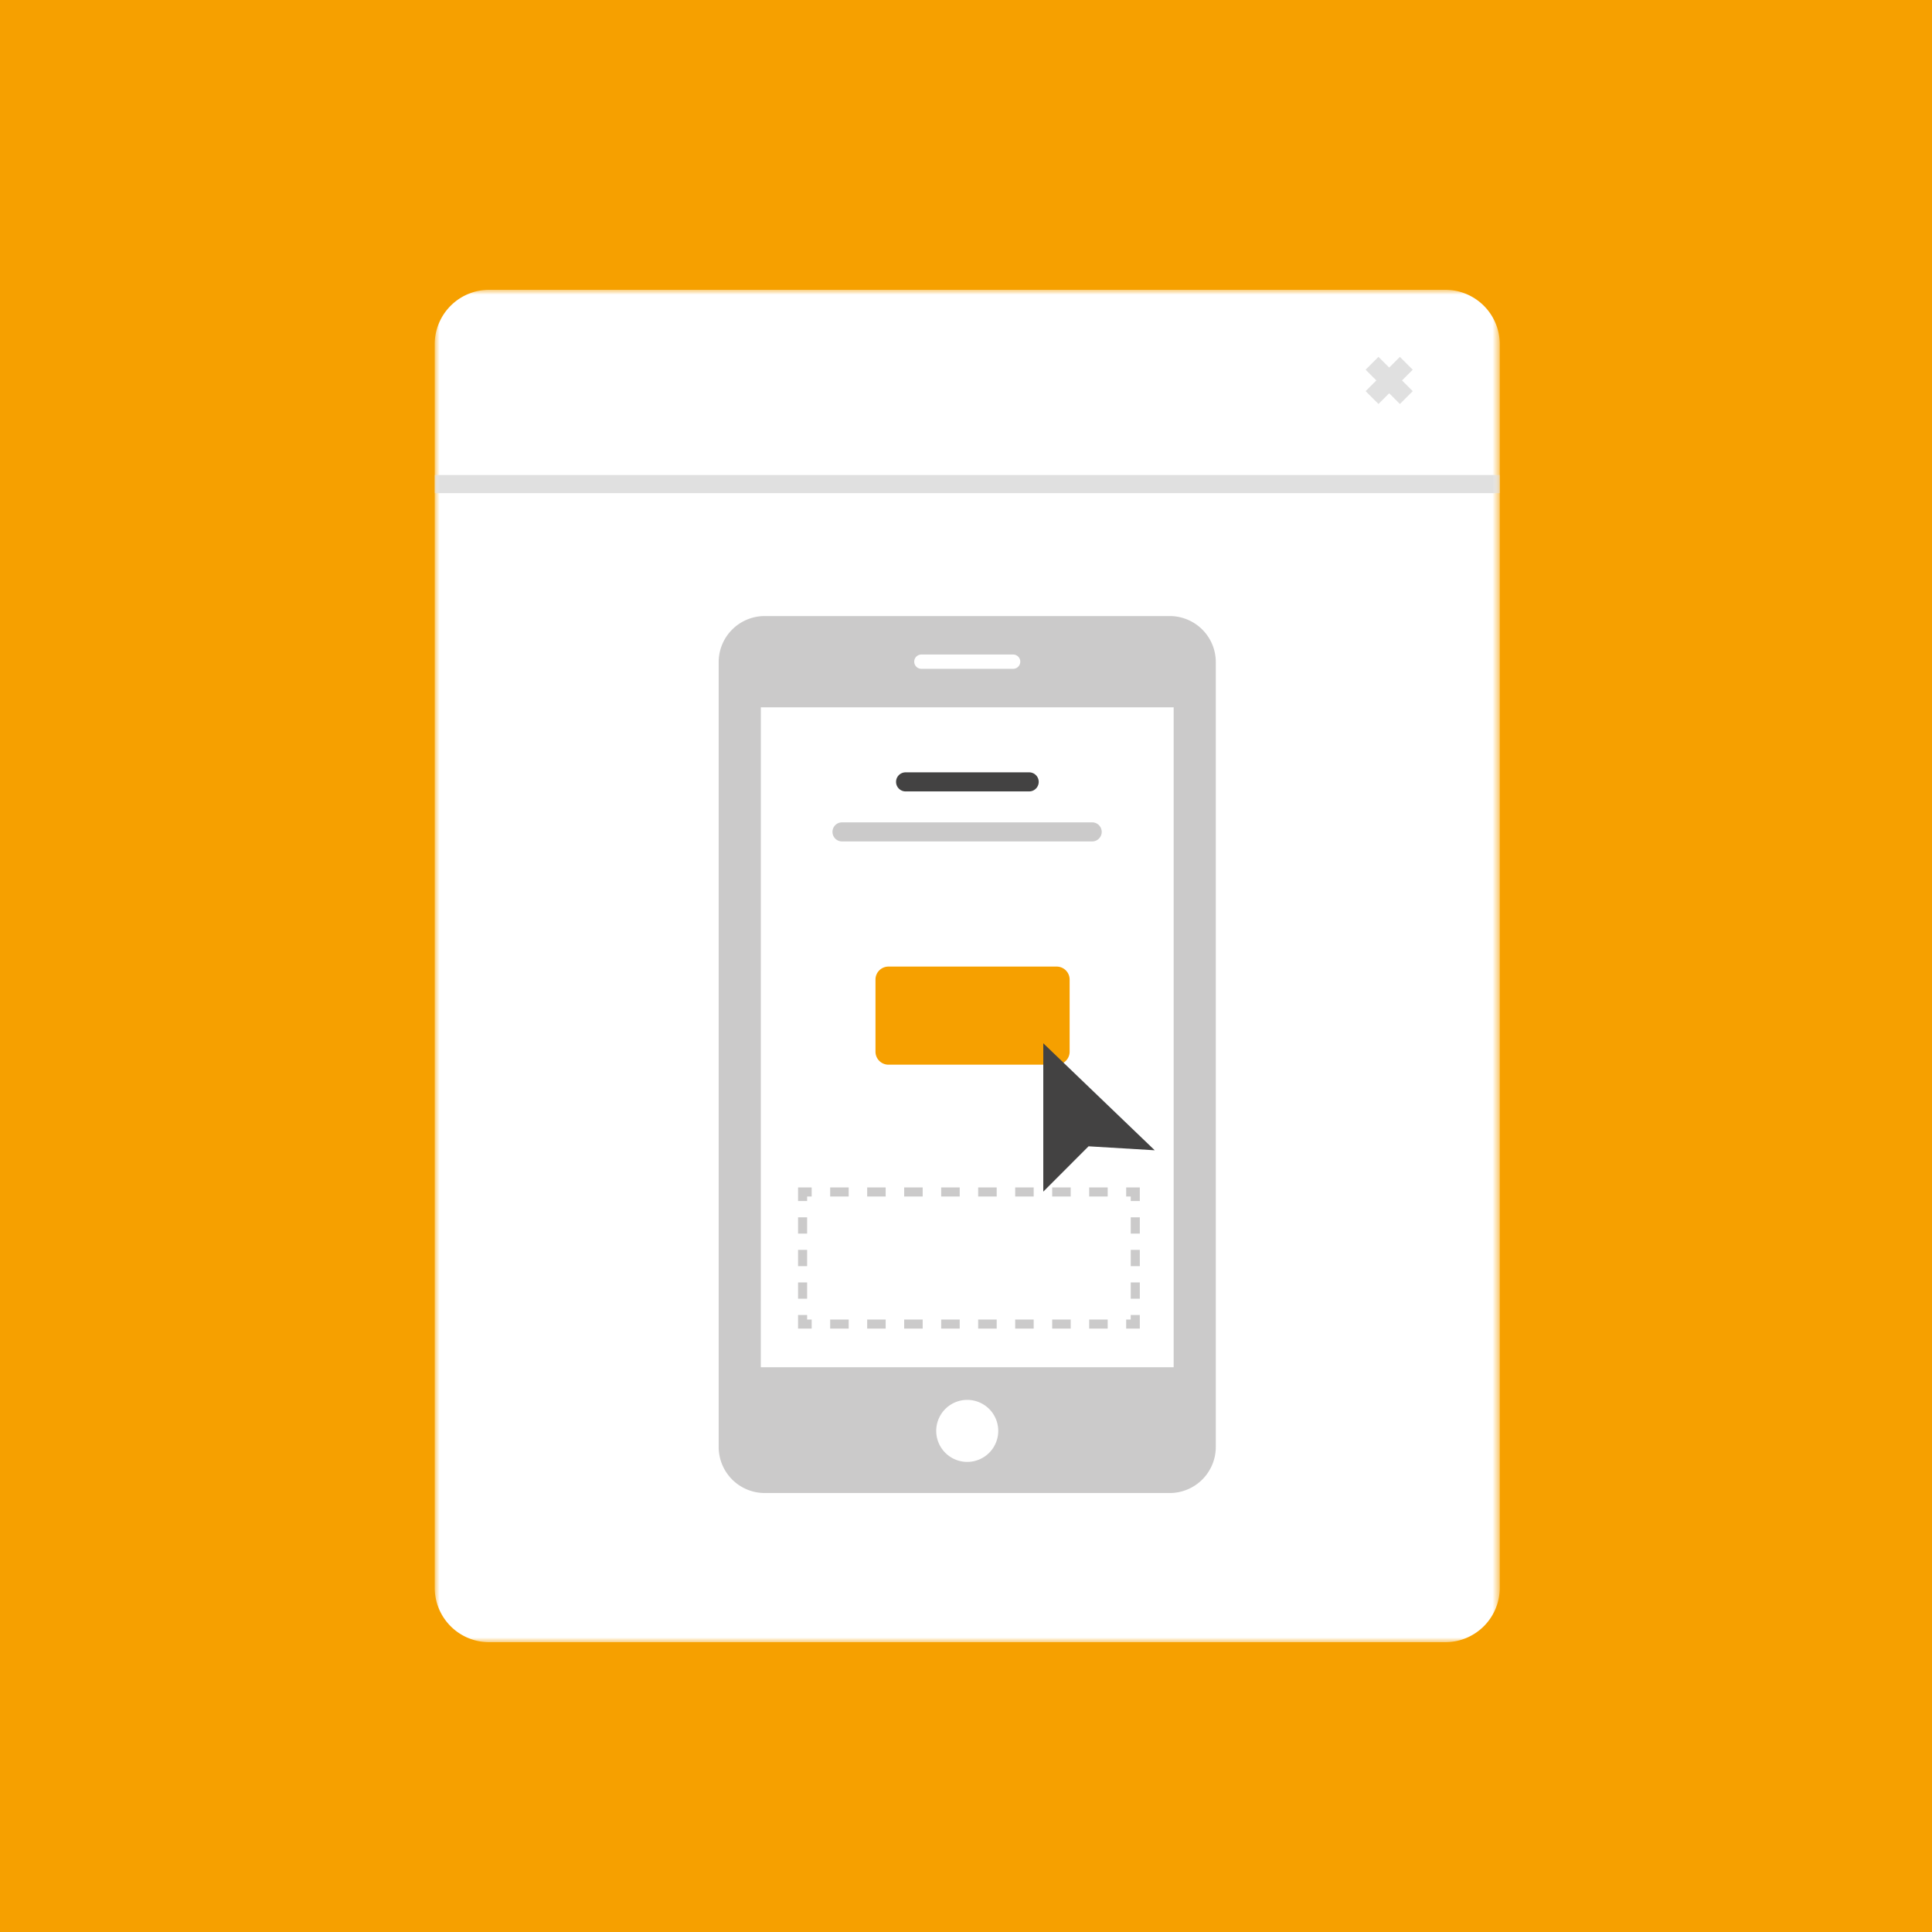 <svg width="200" height="200" viewBox="0 0 200 200" xmlns="http://www.w3.org/2000/svg" xmlns:xlink="http://www.w3.org/1999/xlink">
    <defs>
        <path id="ninr2khwwa" d="M0 0h110.254v140H0z"/>
        <path id="d69g8k7o0c" d="M0 140h110.256V0H0z"/>
    </defs>
    <g transform="translate(-540 -591)" fill="none" fill-rule="evenodd">
        <path fill="#FFF" d="M0 0h1280v2229H0z"/>
        <rect fill="#F6A000" x="450" y="591" width="380" height="200" rx="10"/>
        <g transform="translate(585 621)">
            <g transform="translate(.001)">
                <mask id="0jan35lbtb" fill="#fff">
                    <use xlink:href="#ninr2khwwa"/>
                </mask>
                <path d="M104.617 140H5.637A5.638 5.638 0 0 1 0 134.361V5.64A5.638 5.638 0 0 1 5.637 0h98.98a5.638 5.638 0 0 1 5.639 5.639V134.36a5.638 5.638 0 0 1-5.64 5.639" fill="#FFF" mask="url(#0jan35lbtb)"/>
            </g>
            <path fill="#E0E0E0" d="m99.917 11.82-3.548-3.547 1.33-1.33 3.547 3.548z"/>
            <path fill="#E0E0E0" d="m97.7 11.82-1.33-1.329 3.547-3.547 1.33 1.33z"/>
            <mask id="48tzg7saqd" fill="#fff">
                <use xlink:href="#d69g8k7o0c"/>
            </mask>
            <path fill="#E0E0E0" mask="url(#48tzg7saqd)" d="M0 21.053h110.256v-1.881H0z"/>
            <path d="M76.087 124.557h-41.92a4.769 4.769 0 0 1-4.77-4.77V38.544a4.769 4.769 0 0 1 4.77-4.77h41.92a4.77 4.77 0 0 1 4.772 4.77v81.243a4.772 4.772 0 0 1-4.772 4.77" fill="#CBCACA" mask="url(#48tzg7saqd)"/>
            <path d="M58.337 118.046a3.21 3.21 0 1 1-6.418-.001 3.21 3.21 0 0 1 6.418 0zm1.54-78.81H50.38a.74.74 0 1 1 0-1.48h9.499a.74.74 0 1 1 0 1.48zM33.76 111.534h42.737V43.22H33.763l-.003 68.314z" fill="#FFF" mask="url(#48tzg7saqd)"/>
            <path d="M64.383 80.215H46.975a1.345 1.345 0 0 1-1.345-1.345v-7.466c0-.742.602-1.344 1.345-1.344h17.408c.743 0 1.345.602 1.345 1.344v7.466c0 .743-.602 1.345-1.345 1.345" fill="#F6A000" mask="url(#48tzg7saqd)"/>
            <path d="M61.54 51.926H48.716a.987.987 0 0 1 0-1.973H61.54a.986.986 0 0 1 0 1.973" fill="#434242" mask="url(#48tzg7saqd)"/>
            <path d="M68.062 57.104H42.196a.987.987 0 1 1 0-1.973h25.866a.986.986 0 0 1 0 1.973M72.993 107.538h-1.411v-.94h.47v-.471h.94zM40.94 107.538h1.916v-.94h-1.917v.94zm3.829 0h1.916v-.94H44.77v.94zm3.831 0h1.915v-.94H48.6v.94zm3.832 0h1.916v-.94h-1.916v.94zm3.83 0h1.916v-.94H56.26v.94zm3.83 0h1.915v-.94h-1.915v.94zm3.83 0h1.917v-.94h-1.917v.94zm3.83 0h1.916v-.94h-1.917v.94zM39.025 107.538h-1.411v-1.411h.94v.47h.47zM37.614 97.7h.94v-1.685h-.94v1.686zm0 3.371h.94v-1.685h-.94v1.685zm0 3.37h.94v-1.684h-.94v1.685zM38.554 94.33h-.94v-1.41h1.41v.94h-.47zM40.94 93.86h1.916v-.94h-1.917v.94zm3.829 0h1.916v-.94H44.77v.94zm3.831 0h1.915v-.94H48.6v.94zm3.832 0h1.916v-.94h-1.916v.94zm3.83 0h1.916v-.94H56.26v.94zm3.83 0h1.915v-.94h-1.915v.94zm3.83 0h1.917v-.94h-1.917v.94zm3.83 0h1.916v-.94h-1.917v.94zM72.993 94.33h-.94v-.47h-.471v-.94h1.41zM72.053 97.7h.94v-1.685h-.94v1.686zm0 3.371h.94v-1.685h-.94v1.685zm0 3.37h.94v-1.684h-.94v1.685z" fill="#CBCACA" mask="url(#48tzg7saqd)"/>
        </g>
        <path fill="#434242" d="M648 714.358V699l11.537 11.076-6.849-.411z"/>
    </g>
</svg>
